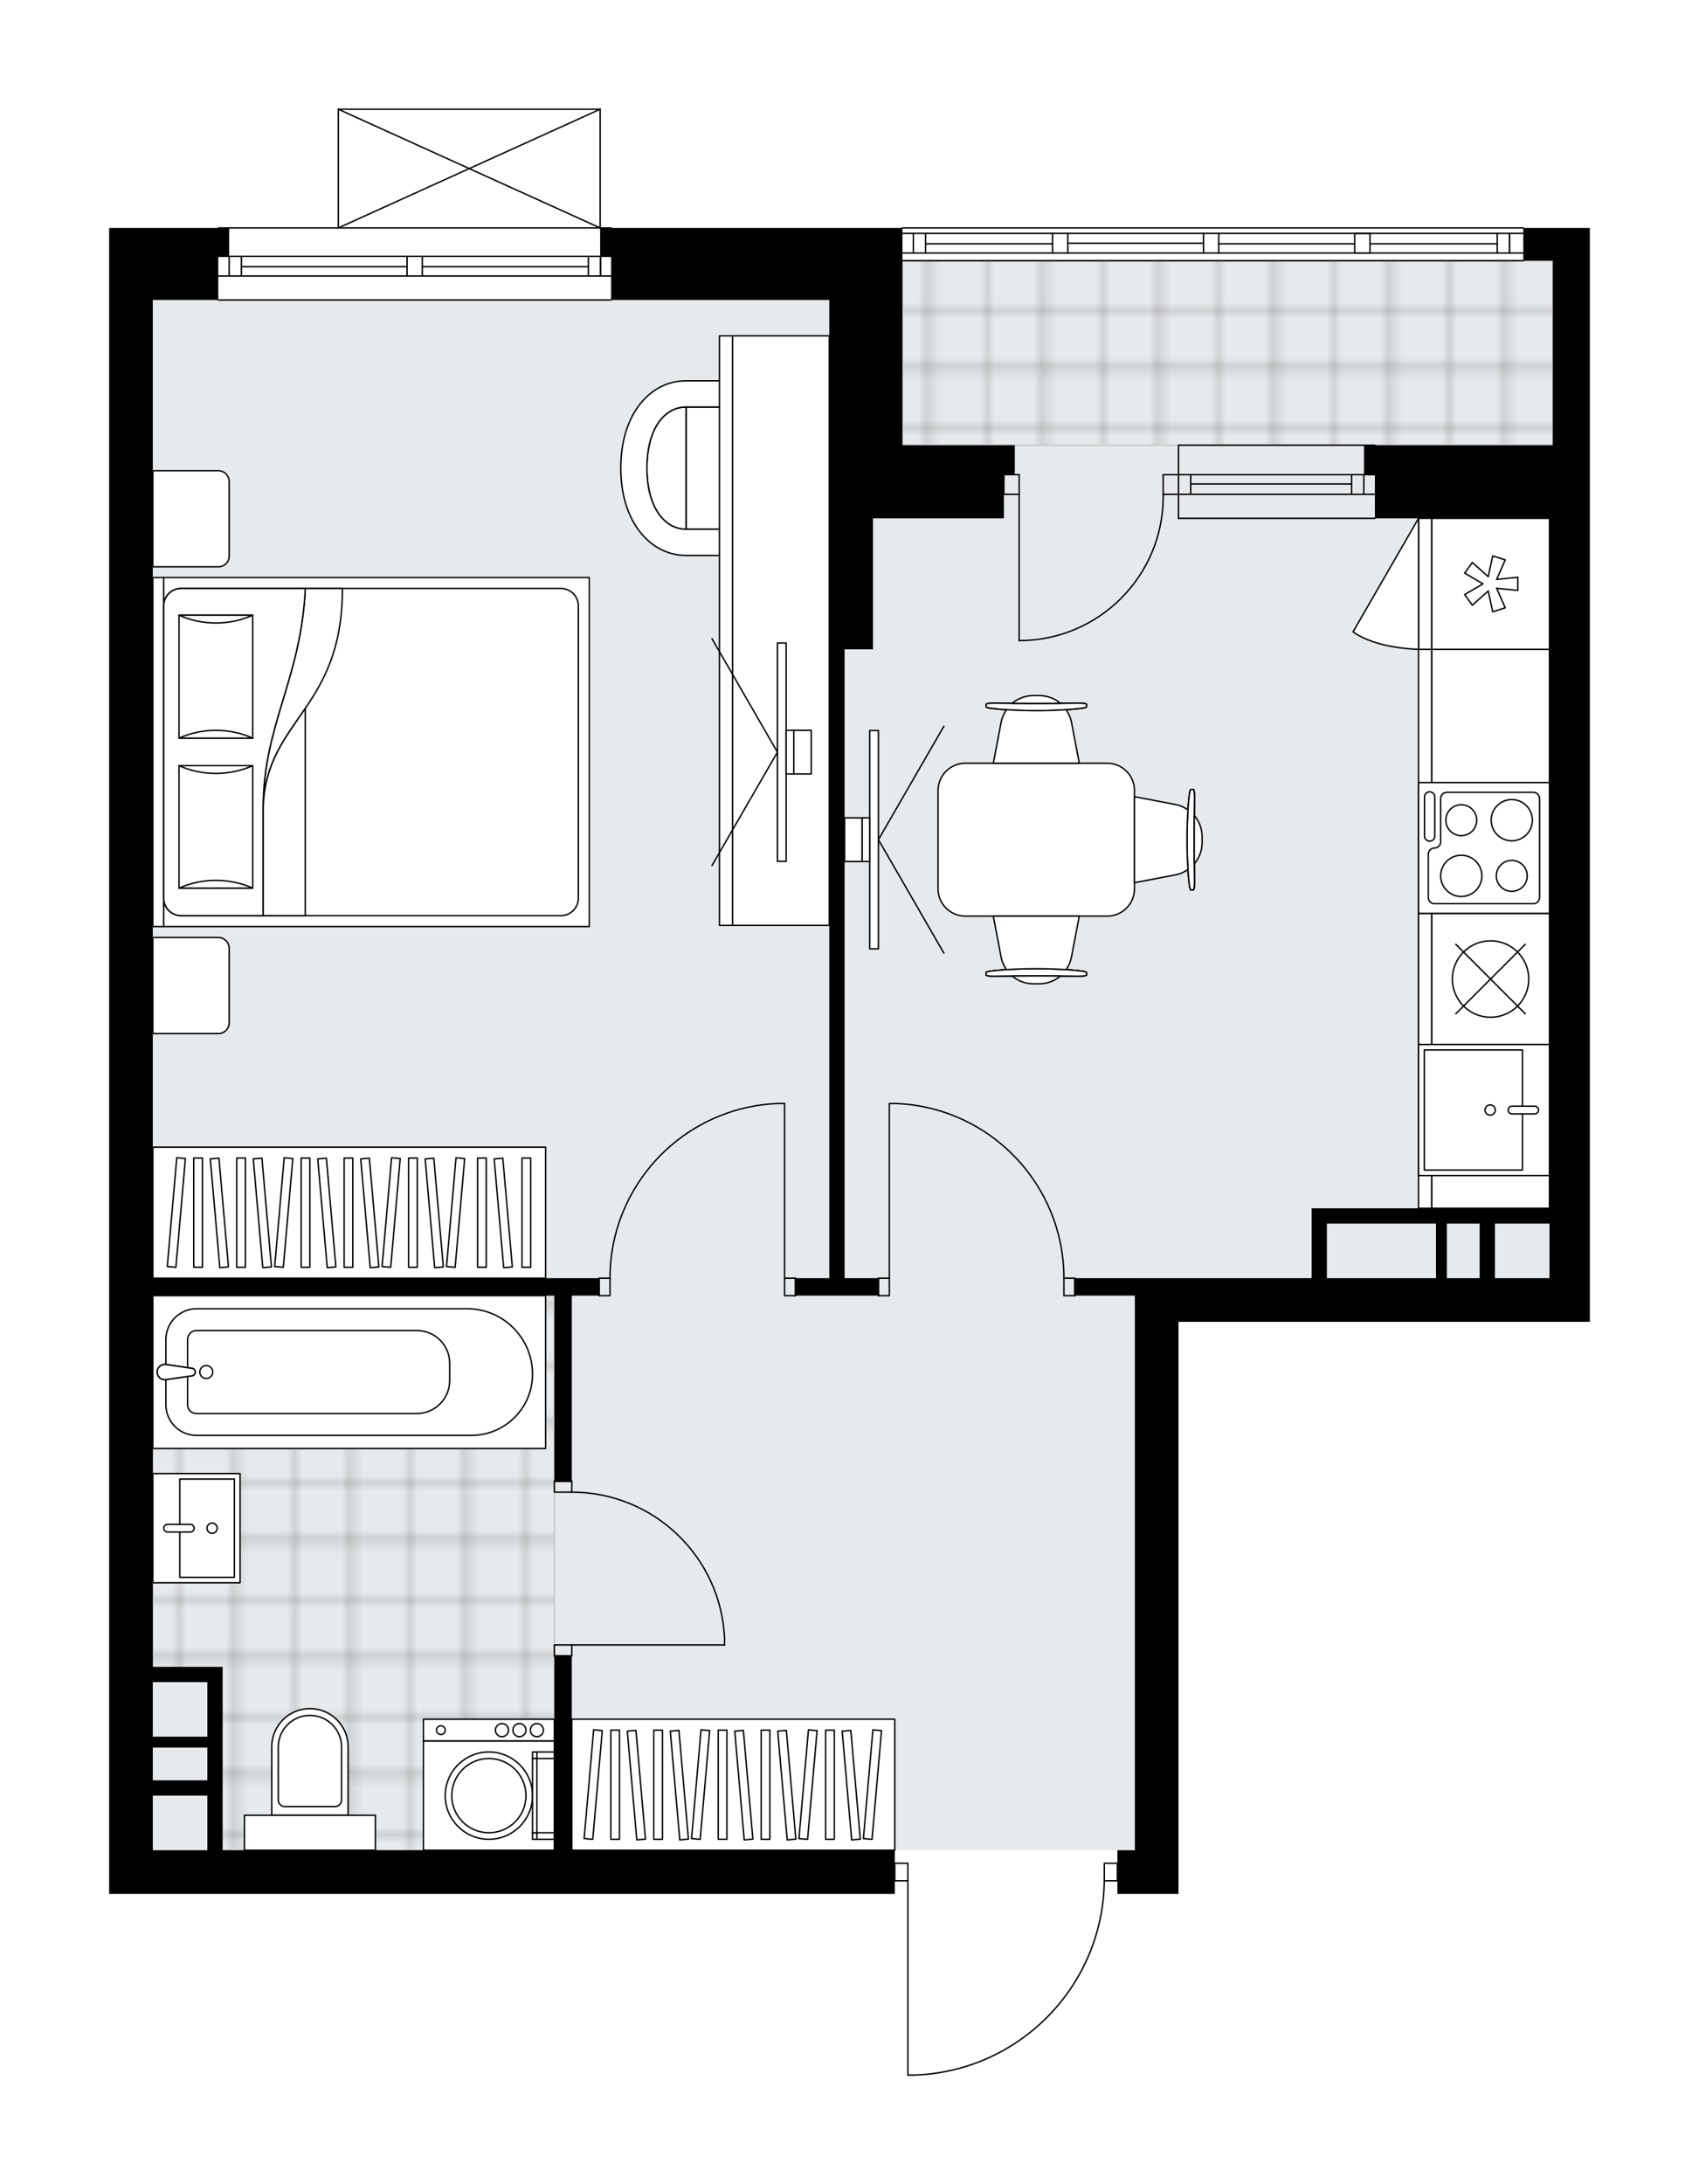 <svg xmlns="http://www.w3.org/2000/svg" xmlns:xlink="http://www.w3.org/1999/xlink" height="2000px" id="Layer_1" style="enable-background:new 0 0 1556.44 2000;" version="1.1" viewBox="0 0 1556.44 2000" width="1556.44px" x="0px" y="0px" xml:space="preserve">
<style type="text/css">
	.st0{fill:none;}
	.st1{opacity:0.25;fill:none;stroke:#070606;stroke-width:0.4;stroke-miterlimit:10;}
	.st2{fill:#FFFFFF;}
	.st3{fill:#E7EAEC;}
	.st4{fill:url(#SVGID_1_);stroke:#C8C8C8;stroke-width:1.3;stroke-miterlimit:10;}
	
		.st5{fill:url(#SVGID_00000155140902538827600080000010875358737986731151_);stroke:#C8C8C8;stroke-width:1.3;stroke-miterlimit:10;}
	.st6{fill:none;stroke:#000000;stroke-width:1.3;stroke-linecap:round;stroke-linejoin:round;stroke-miterlimit:10;}
	.st7{fill:#FFFFFF;stroke:#000000;stroke-width:1.3;stroke-linecap:round;stroke-linejoin:round;stroke-miterlimit:10;}
	.st8{font-family:'Arial-BoldMT';}
	.st9{font-size:104.782px;}
	.st10{font-size:88.662px;}
	.st11{font-family:'ArialMT';}
	.st12{font-size:40px;}
</style>
<pattern height="14.57" id="New_Pattern_Swatch_2" patternUnits="userSpaceOnUse" style="overflow:visible;" viewBox="7.49 -22.06 14.57 14.57" width="14.57" x="-221.47" y="-0.08">
	<g>
		<rect class="st0" height="14.57" width="14.57" x="7.49" y="-22.06" />
		<g>
			<rect class="st1" height="7.29" width="7.29" x="14.77" y="-7.49" />
		</g>
		<g>
			<rect class="st1" height="7.29" width="7.29" x="0.2" y="-7.49" />
		</g>
		<g>
			<rect class="st1" height="7.29" width="7.29" x="22.06" y="-14.77" />
		</g>
		<g>
			<rect class="st1" height="7.29" width="7.29" x="7.49" y="-14.77" />
			<rect class="st1" height="7.29" width="7.29" x="14.77" y="-22.06" />
		</g>
		<g>
			<rect class="st1" height="7.29" width="7.29" x="0.2" y="-22.06" />
		</g>
		<g>
			<rect class="st1" height="7.29" width="7.29" x="22.06" y="-29.35" />
		</g>
		<g>
			<rect class="st1" height="7.29" width="7.29" x="7.49" y="-29.35" />
		</g>
	</g>
</pattern>
<path class="st2" d="M1456.44,208.72v29.99v168.93v66.97v695.71v39.98H1079.6v523.78h-39.98h-15.99v-11.34h0h-11.38  c-0.67,46.26-18.72,89.91-51.01,123.17c-32.91,33.9-77.05,53.34-124.28,54.74c-0.01,0-0.01,0-0.02,0h-5.24  c-0.36,0-0.65-0.29-0.65-0.65v-177.26H819.7v11.34H139.98H100V474.61V274.69V234.7v-25.99h99.31c0-0.36,0.29-0.65,0.65-0.65h109.31  V100c0,0,0-0.01,0-0.01c0-0.04,0.02-0.08,0.02-0.12c0.01-0.04,0.01-0.09,0.03-0.13c0,0,0,0,0-0.01c0.01-0.03,0.04-0.05,0.05-0.07  c0.03-0.05,0.05-0.09,0.09-0.13c0.03-0.03,0.07-0.05,0.1-0.07c0.04-0.02,0.07-0.05,0.11-0.07c0.04-0.02,0.09-0.02,0.14-0.03  c0.03-0.01,0.06-0.02,0.1-0.02h239.9c0.04,0,0.07,0.02,0.11,0.02c0.04,0.01,0.09,0.01,0.13,0.03c0.04,0.02,0.08,0.05,0.12,0.07  c0.03,0.02,0.07,0.04,0.09,0.06c0.04,0.04,0.07,0.09,0.1,0.13c0.01,0.02,0.04,0.04,0.05,0.07c0,0,0,0,0,0.01  c0.02,0.04,0.02,0.09,0.03,0.13c0.01,0.04,0.02,0.08,0.02,0.12c0,0,0,0.01,0,0.01v108.07h9.35c0.36,0,0.65,0.29,0.65,0.65h199.27  h66.32c0-0.36,0.29-0.65,0.65-0.65h568.77c0.36,0,0.65,0.29,0.65,0.65H1456.44z" id="background" />
<g id="floor">
	<polygon class="st3" points="759.73,238.76 759.73,274.75 139.98,274.75 139.98,1170.38 139.98,1694.17 1039.61,1694.17    1039.61,1170.38 1422.46,1170.38 1422.46,274.75 1422.46,238.76  " />
	<pattern id="SVGID_1_" patternTransform="matrix(7.053 0 0 7.156 42086.875 32111.529)" xlink:href="#New_Pattern_Swatch_2">
	</pattern>
	<rect class="st4" height="168.93" width="595.75" x="826.7" y="238.77" />
	
		<pattern id="SVGID_00000108299764730280888540000000604676673002784143_" patternTransform="matrix(7.053 0 0 7.156 42086.875 32111.529)" xlink:href="#New_Pattern_Swatch_2">
	</pattern>
	
		<polygon points="   139.98,1186.38 139.98,1532.46 198.96,1532.46 198.96,1694.17 507.83,1694.17 507.83,1186.38  " style="fill:url(#SVGID_00000108299764730280888540000000604676673002784143_);stroke:#C8C8C8;stroke-width:1.3;stroke-miterlimit:10;" />
	<g id="LWPOLYLINE_00000060741854745771236110000006527208552210415793_">
		<rect class="st6" height="10" width="15.99" x="507.83" y="1506.18" />
	</g>
	<g id="LWPOLYLINE_00000080164364414606816190000001130876180671489215_">
		<rect class="st6" height="10" width="15.99" x="507.83" y="1356.24" />
	</g>
	<g id="LINE_00000139978629989559295650000008042029034165346223_">
		<line class="st6" x1="523.83" x2="507.83" y1="1516.18" y2="1516.18" />
	</g>
	<g id="LINE_00000085950595161152934690000012002292445550046592_">
		<line class="st6" x1="523.83" x2="507.83" y1="1356.24" y2="1356.24" />
	</g>
	<g id="LINE_00000077326248170892331570000008836033041521080969_">
		<line class="st6" x1="523.83" x2="663.77" y1="1506.18" y2="1506.18" />
	</g>
	<g id="ARC_00000176722087714092413520000015603184850494722983_">
		<path class="st6" d="M523.83,1366.24c74.96,0.05,136.61,59.06,139.94,133.94" />
	</g>
	<g id="LINE_00000178903170105548147100000008150890061173102251_">
		<line class="st6" x1="663.77" x2="663.77" y1="1506.18" y2="1500.18" />
	</g>
	<g id="LWPOLYLINE_00000108305523824870543500000015836460635299410562_">
		<rect class="st6" height="15.99" width="10" x="718.75" y="1170.32" />
	</g>
	<g id="LWPOLYLINE_00000032637164925199582660000010576127676371532417_">
		<rect class="st6" height="15.99" width="10" x="548.82" y="1170.32" />
	</g>
	<g id="LINE_00000100352411895086651860000015486345049331727525_">
		<line class="st6" x1="728.74" x2="728.74" y1="1170.32" y2="1186.31" />
	</g>
	<g id="LINE_00000083070362710462919420000009766208172927245960_">
		<line class="st6" x1="548.82" x2="548.82" y1="1170.32" y2="1186.31" />
	</g>
	<g id="LINE_00000181788045638646547890000001021921087248425393_">
		<line class="st6" x1="718.75" x2="718.75" y1="1170.32" y2="1010.39" />
	</g>
	<g id="LINE_00000173149791700895193460000000830469550079117228_">
		<line class="st6" x1="712.75" x2="718.75" y1="1010.39" y2="1010.39" />
	</g>
	<g id="ARC_00000161599180924958693400000005020137915014235321_">
		<path class="st6" d="M558.81,1170.32c0.04-86,68-156.61,153.94-159.93" />
	</g>
	<g id="LWPOLYLINE_00000017502787635194569110000001223598266147057543_">
		<rect class="st6" height="15.99" width="10" x="804.71" y="1170.32" />
	</g>
	<g id="LWPOLYLINE_00000005229183062766755120000004992583956185237176_">
		<rect class="st6" height="15.99" width="10" x="974.64" y="1170.32" />
	</g>
	<g id="LINE_00000103987272602297534610000015537275550175041920_">
		<line class="st6" x1="804.71" x2="804.71" y1="1170.32" y2="1186.31" />
	</g>
	<g id="LINE_00000013167168166450481390000017013916789898745476_">
		<line class="st6" x1="984.64" x2="984.64" y1="1170.32" y2="1186.31" />
	</g>
	<g id="LINE_00000106868021221959611370000016450380468877759115_">
		<line class="st6" x1="814.71" x2="814.71" y1="1170.32" y2="1010.39" />
	</g>
	<g id="LINE_00000169521846496259394540000009141780825314486183_">
		<line class="st6" x1="820.7" x2="814.71" y1="1010.39" y2="1010.39" />
	</g>
	<g id="ARC_00000057833185820386355470000015829817444631695284_">
		<path class="st6" d="M820.7,1010.39c85.93,3.33,153.89,73.94,153.94,159.93" />
	</g>
	<g id="LWPOLYLINE_00000078729616704908396790000011643118838892278946_">
		<rect class="st6" height="15.99" width="12" x="1011.62" y="1706.1" />
	</g>
	<g id="LWPOLYLINE_00000072980683037898293790000012012074559107722428_">
		<rect class="st6" height="15.99" width="12" x="819.7" y="1706.1" />
	</g>
	<g id="LWPOLYLINE_00000158019228388648629230000003737730086723249849_">
		<path class="st6" d="M836.94,1900c97.3-2.88,174.68-82.59,174.69-179.93" />
	</g>
	<g id="LINE_00000135690998276558835300000003240768774960026031_">
		<line class="st6" x1="831.7" x2="831.7" y1="1720.07" y2="1900" />
	</g>
	<g id="LINE_00000106850894842183267990000005603889893797537683_">
		<line class="st6" x1="831.7" x2="836.94" y1="1900" y2="1900" />
	</g>
	<g id="ARC_00000065756046120197786040000002860012775312095108_">
		<path class="st6" d="M1065.6,452.61c0.01,0.65,0.01,1.31,0.01,1.96c0.01,72.89-59.07,131.98-131.96,131.98" />
	</g>
	<g id="LINE_00000023246769676355519910000015086371770404650426_">
		<line class="st6" x1="933.66" x2="933.66" y1="452.61" y2="586.56" />
	</g>
	<g id="LINE_00000096738151564562326160000014902949734410855833_">
		<line class="st6" x1="1079.6" x2="1065.6" y1="452.61" y2="452.61" />
	</g>
	<g id="LINE_00000183933454349212137810000007218841039994307991_">
		<line class="st6" x1="1065.6" x2="1065.6" y1="452.61" y2="434.62" />
	</g>
	<g id="LINE_00000061431166243714083480000012927113993893977515_">
		<line class="st6" x1="1065.6" x2="1079.6" y1="434.62" y2="434.62" />
	</g>
	<g id="LINE_00000103228368105714883310000011636118920685556614_">
		<line class="st6" x1="919.66" x2="933.66" y1="434.62" y2="434.62" />
	</g>
	<g id="LINE_00000078041523679540501690000007626763597456363648_">
		<line class="st6" x1="933.66" x2="933.66" y1="434.62" y2="452.61" />
	</g>
	<g id="LINE_00000106830618480689621140000003470567729187208605_">
		<line class="st6" x1="933.66" x2="919.66" y1="452.61" y2="452.61" />
	</g>
	<g id="LINE_00000098218241944887606010000013510605416908647101_">
		<line class="st6" x1="919.66" x2="919.66" y1="434.62" y2="452.61" />
	</g>
	<g id="LINE_00000075123299679803297040000012160762223426636672_">
		<line class="st6" x1="1395.47" x2="826.7" y1="238.7" y2="238.7" />
	</g>
	<g id="LINE_00000079449579023137757090000009804420151214569877_">
		<line class="st6" x1="1382.83" x2="1382.83" y1="231.71" y2="213.71" />
	</g>
	<g id="LINE_00000054264453267506414060000012585557016255882132_">
		<line class="st6" x1="836.7" x2="836.7" y1="231.71" y2="213.71" />
	</g>
	<g id="LINE_00000116925655870575188190000013758079038595593406_">
		<line class="st6" x1="1116.49" x2="1241.03" y1="223.21" y2="223.21" />
	</g>
	<g id="LINE_00000157279348087964810410000006461003913780177339_">
		<line class="st6" x1="847.89" x2="964.23" y1="223.21" y2="223.21" />
	</g>
	<g id="LINE_00000142149298433973915340000016393457727990446240_">
		<line class="st6" x1="847.89" x2="847.89" y1="213.71" y2="231.71" />
	</g>
	<g id="LINE_00000145781447610527088680000015614686823285695372_">
		<line class="st6" x1="1382.83" x2="1382.83" y1="231.71" y2="213.71" />
	</g>
	<g id="LINE_00000165920720619709256840000000904501542278425988_">
		<line class="st6" x1="1371.63" x2="1371.63" y1="213.71" y2="231.71" />
	</g>
	<g id="LINE_00000147217259820092003720000010149197334034601368_">
		<line class="st6" x1="1102.5" x2="1102.5" y1="231.71" y2="213.71" />
	</g>
	<g id="LINE_00000034085446731517950170000012905075254225936019_">
		<line class="st6" x1="1102.5" x2="1116.49" y1="213.71" y2="213.71" />
	</g>
	<g id="LINE_00000034057672595360697280000011727533959654644144_">
		<line class="st6" x1="1116.49" x2="1116.49" y1="213.71" y2="231.71" />
	</g>
	<g id="LINE_00000153672012487418082040000006090127820337523388_">
		<line class="st6" x1="1116.49" x2="1102.5" y1="231.71" y2="231.71" />
	</g>
	<g id="LINE_00000082347768067366644470000003946420035471980468_">
		<line class="st6" x1="826.7" x2="1395.47" y1="208.72" y2="208.72" />
	</g>
	<g id="LINE_00000059292951128670062220000017932647103520722832_">
		<line class="st6" x1="964.23" x2="964.23" y1="231.71" y2="213.71" />
	</g>
	<g id="LINE_00000088109724288711829640000013975549479582844346_">
		<line class="st6" x1="964.23" x2="978.23" y1="213.71" y2="213.71" />
	</g>
	<g id="LINE_00000075871366886880675200000017789796539697437358_">
		<line class="st6" x1="978.23" x2="978.23" y1="213.71" y2="231.71" />
	</g>
	<g id="LINE_00000112599449566297765560000004066099696746775971_">
		<line class="st6" x1="978.23" x2="964.23" y1="231.71" y2="231.71" />
	</g>
	<g id="LINE_00000134212072312219219680000006852077970267502004_">
		<line class="st6" x1="978.23" x2="1102.5" y1="222.71" y2="222.71" />
	</g>
	<g id="LWPOLYLINE_00000139287188776413098990000001747499967674016939_">
		<line class="st6" x1="964.23" x2="826.7" y1="231.71" y2="231.71" />
	</g>
	<g id="LWPOLYLINE_00000151525784348304055310000005815078570553198265_">
		<line class="st6" x1="978.23" x2="1102.5" y1="231.71" y2="231.71" />
	</g>
	<g id="LWPOLYLINE_00000029741623461375242990000016449355302632015494_">
		<line class="st6" x1="1116.49" x2="1395.47" y1="231.71" y2="231.71" />
	</g>
	<g id="LWPOLYLINE_00000138548928361490458250000007790132669779225254_">
		<line class="st6" x1="964.23" x2="826.7" y1="213.71" y2="213.71" />
	</g>
	<g id="LWPOLYLINE_00000161600378597034581160000004124980403965580692_">
		<line class="st6" x1="978.23" x2="1102.5" y1="213.71" y2="213.71" />
	</g>
	<g id="LWPOLYLINE_00000176725928955588739200000000919264126516591253_">
		<line class="st6" x1="1116.49" x2="1395.47" y1="213.71" y2="213.71" />
	</g>
	<g id="LINE_00000147923445492969799410000002202711677235761794_">
		<line class="st6" x1="1241.03" x2="1241.03" y1="231.71" y2="213.71" />
	</g>
	<g id="LINE_00000145020604790163318700000018246616560670489001_">
		<line class="st6" x1="1241.03" x2="1255.02" y1="213.71" y2="213.71" />
	</g>
	<g id="LINE_00000152234885864825947440000018283474979000395909_">
		<line class="st6" x1="1255.02" x2="1255.02" y1="213.71" y2="231.71" />
	</g>
	<g id="LINE_00000061433873385513265480000012577738992341659809_">
		<line class="st6" x1="1255.02" x2="1241.03" y1="231.71" y2="231.71" />
	</g>
	<g id="LWPOLYLINE_00000103256626726396889420000010543274140332063152_">
		<line class="st6" x1="1255.02" x2="1371.63" y1="223.21" y2="223.21" />
	</g>
	<g id="LINE_00000105412072850573536170000008327087120625725346_">
		<line class="st6" x1="1079.6" x2="1259.52" y1="452.61" y2="452.61" />
	</g>
	<g id="LINE_00000032650074318476403610000003610620581922298023_">
		<line class="st6" x1="1079.6" x2="1259.52" y1="434.62" y2="434.62" />
	</g>
	<g id="LINE_00000160160159320488335080000010866619479799479465_">
		<line class="st6" x1="1090.79" x2="1238.19" y1="443.13" y2="443.13" />
	</g>
	<g id="LINE_00000062177989724285047620000005360989520612272007_">
		<line class="st6" x1="1249.38" x2="1249.38" y1="452.61" y2="434.62" />
	</g>
	<g id="LINE_00000129921958802767282100000011746100091906008509_">
		<line class="st6" x1="1090.79" x2="1090.79" y1="452.61" y2="434.62" />
	</g>
	<g id="LINE_00000036247238399378618010000009143941167026407080_">
		<line class="st6" x1="1079.6" x2="1259.52" y1="474.61" y2="474.61" />
	</g>
	<g id="LINE_00000092451201454737170310000014624695323697953969_">
		<line class="st6" x1="1259.52" x2="1079.6" y1="407.63" y2="407.63" />
	</g>
	<g id="LINE_00000179606070740680002220000012958136393228326053_">
		<line class="st6" x1="1238.19" x2="1238.19" y1="452.63" y2="434.64" />
	</g>
	<g id="LINE_00000102503883727372259600000007272946320261232777_">
		<line class="st6" x1="1079.6" x2="1079.6" y1="474.61" y2="407.63" />
	</g>
	<g id="LINE_00000111149816212208078710000013373209744264672648_">
		<line class="st6" x1="559.81" x2="199.96" y1="274.69" y2="274.69" />
	</g>
	<g id="LINE_00000071530924720506746760000010183051576787267463_">
		<line class="st6" x1="199.96" x2="372.89" y1="234.7" y2="234.7" />
	</g>
	<g id="LINE_00000093894602883650178610000008095149949673617280_">
		<line class="st6" x1="386.88" x2="559.81" y1="234.7" y2="234.7" />
	</g>
	<g id="LINE_00000060015125533627487650000000186118249432829079_">
		<line class="st6" x1="550.17" x2="550.17" y1="252.7" y2="234.7" />
	</g>
	<g id="LINE_00000076587190365224743470000017498425294762418843_">
		<line class="st6" x1="209.95" x2="209.95" y1="252.7" y2="234.7" />
	</g>
	<g id="LINE_00000036961226936837563670000001052627207875924616_">
		<line class="st6" x1="199.96" x2="372.89" y1="252.7" y2="252.7" />
	</g>
	<g id="LINE_00000072257087120661323600000016578390771725421187_">
		<line class="st6" x1="386.88" x2="559.81" y1="252.7" y2="252.7" />
	</g>
	<g id="LINE_00000079463578870808184000000012605905242443943311_">
		<line class="st6" x1="386.88" x2="538.98" y1="244.2" y2="244.2" />
	</g>
	<g id="LINE_00000042735400319994373600000008660196759410398897_">
		<line class="st6" x1="221.15" x2="372.89" y1="244.2" y2="244.2" />
	</g>
	<g id="LINE_00000103255599415330304690000002547472571592850580_">
		<line class="st6" x1="221.15" x2="221.15" y1="234.7" y2="252.7" />
	</g>
	<g id="LINE_00000008843376108101347750000014540683397150167224_">
		<line class="st6" x1="550.17" x2="550.17" y1="252.7" y2="234.7" />
	</g>
	<g id="LINE_00000088118415512725414030000007472762124038054026_">
		<line class="st6" x1="538.98" x2="538.98" y1="234.7" y2="252.7" />
	</g>
	<g id="LINE_00000138545033371970681270000011881114327193452723_">
		<line class="st6" x1="372.89" x2="372.89" y1="252.7" y2="234.7" />
	</g>
	<g id="LINE_00000031915413954220206020000014912550980714940048_">
		<line class="st6" x1="372.89" x2="386.88" y1="234.7" y2="234.7" />
	</g>
	<g id="LINE_00000151518522622348171470000001488054176941805215_">
		<line class="st6" x1="386.88" x2="386.88" y1="234.7" y2="252.7" />
	</g>
	<g id="LINE_00000082333855233465232620000012965036054474914958_">
		<line class="st6" x1="386.88" x2="372.89" y1="252.7" y2="252.7" />
	</g>
	<g id="LINE_00000029732043074009230210000009613788104457271731_">
		<line class="st6" x1="199.96" x2="559.81" y1="208.72" y2="208.72" />
	</g>
	<g id="LINE_00000037682965245495310990000009595547525762779582_">
		<line class="st6" x1="309.91" x2="549.82" y1="100" y2="100" />
	</g>
	<g id="LINE_00000056408781280695913160000015630149652222862744_">
		<line class="st6" x1="549.82" x2="549.82" y1="100" y2="208.72" />
	</g>
	<g id="LINE_00000165207195835536466550000017579019974522506652_">
		<line class="st6" x1="309.91" x2="309.91" y1="208.72" y2="100" />
	</g>
	<g id="LWPOLYLINE_00000044857186818470143410000018115028047350915989_">
		<line class="st6" x1="549.82" x2="309.91" y1="208.72" y2="100" />
	</g>
	<g id="LWPOLYLINE_00000058582116108685557180000008515439688539915966_">
		<line class="st6" x1="309.91" x2="549.82" y1="208.72" y2="100" />
	</g>
	<g>
		<path d="M1395.47,208.72v29.99h26.99v168.93h-162.93h-10v26.99h10v39.98h159.93v631.74h-49.98h-13.99h-139.94h-13.99v63.97H1079.6    h-39.98h-54.98v15.99h54.98v507.79h-15.99v39.98h15.99h39.98V1210.3h376.84v-39.98V474.61v-66.97V238.7v-29.99H1395.47z     M1215.54,1170.32v-49.98h99.96v49.98H1215.54z M1325.5,1170.32v-49.98h29.99v49.98H1325.5z M1369.48,1170.32v-49.98h49.98v49.98    H1369.48z" />
		<polygon points="826.7,407.63 826.7,208.72 759.73,208.72 559.81,208.72 549.81,208.72 549.81,234.7 559.81,234.7 559.81,274.69     759.73,274.69 759.73,407.63 759.73,474.61 759.73,594.56 759.73,1170.32 728.74,1170.32 728.74,1186.31 804.71,1186.31     804.71,1170.32 773.72,1170.32 773.72,594.56 799.71,594.56 799.71,474.61 919.66,474.61 919.66,434.62 929.66,434.62     929.66,407.63 919.66,407.63   " />
		<path d="M523.83,1516.18h-15.99v177.93H203.96v-93.96v-10v-49.98v-13.99h-63.97v-339.86h367.85v169.93h15.99v-169.93h24.99v-15.99    H139.98V474.61V274.69h59.98V234.7h10v-25.99H100v25.99v39.98v199.92v1259.48h39.98H819.7v-39.98H523.83V1516.18z M189.96,1630.13    h-49.98v-29.99h49.98V1630.13z M189.96,1540.17v49.98h-49.98v-49.98H189.96z M139.98,1694.1v-49.98h49.98v49.98H139.98z" />
	</g>
</g>
<g id="mebel">
	<g>
		<path class="st7" d="M209.95,936.54v-68.16c0-5.52-4.48-10-10-10h-59.98v87.96h60.16C205.56,946.35,209.95,941.96,209.95,936.54z" />
		<path class="st7" d="M209.95,509.17v-68.16c0-5.52-4.48-10-10-10h-59.98v87.96h60.16C205.56,518.98,209.95,514.59,209.95,509.17z" />
		<g>
			
				<rect class="st7" height="10" transform="matrix(4.503715e-11 -1 1 4.503715e-11 -543.611 833.574)" width="319.6" x="-14.82" y="683.59" />
			
				<rect class="st7" height="389.84" transform="matrix(4.491480e-11 -1 1 4.491480e-11 -343.693 1033.492)" width="319.6" x="185.1" y="493.67" />
			<path class="st7" d="M149.98,822.4V554.78c0-8.83,7.16-15.99,15.99-15.99h347.86c8.83,0,15.99,7.16,15.99,15.99V822.4     c0,8.83-7.16,15.99-15.99,15.99H165.97C157.14,838.39,149.98,831.23,149.98,822.4z" />
			<path class="st7" d="M279.69,538.79c-4.09,83.59-38.54,125.02-38.56,200.28c2.72-80.54,72.71-89.13,72.56-200.28L279.69,538.79z" />
			<g>
				<path class="st7" d="M279.69,538.79c-4.09,83.59-38.54,125.02-38.56,200.28l0,99.32h-75.15c-8.83,0-15.99-7.16-15.99-15.99      V554.78c0-8.83,7.16-15.99,15.99-15.99L279.69,538.79L279.69,538.79z" />
			</g>
			
				<rect class="st7" height="67.51" transform="matrix(4.535556e-11 -1 1 4.535556e-11 -559.369 954.886)" width="112.15" x="141.68" y="723.37" />
			<path class="st7" d="M231.51,701.05c-21.2,9.5-46.3,9.5-67.51,0H231.51z" />
			<path class="st7" d="M164.01,813.2c21.2-9.5,46.3-9.5,67.51,0L164.01,813.2z" />
			
				<rect class="st7" height="67.51" transform="matrix(4.500384e-11 -1 1 4.500384e-11 -421.809 817.327)" width="112.59" x="141.47" y="585.81" />
			<path class="st7" d="M231.51,563.28c-21.2,9.53-46.3,9.53-67.51,0H231.51z" />
			<path class="st7" d="M164.01,675.86c21.2-9.53,46.3-9.53,67.51,0H164.01z" />
			<g>
				<path class="st7" d="M241.12,739.07v99.32h38.56V648.62C261.49,675.51,242.51,697.89,241.12,739.07z" />
			</g>
		</g>
	</g>
	<g>
		
			<rect class="st7" height="359.85" transform="matrix(1.435774e-10 -1 1 1.435774e-10 -790.434 1430.253)" width="119.95" x="259.93" y="930.42" />
		<g>
			
				<rect class="st7" height="7.94" transform="matrix(1.350796e-10 -1 1 1.350796e-10 -928.865 1291.822)" width="99.96" x="131.5" y="1106.37" />
			
				<rect class="st7" height="7.94" transform="matrix(1.348877e-10 -1 1 1.348877e-10 -889.504 1331.183)" width="99.96" x="170.86" y="1106.37" />
			
				<rect class="st7" height="7.94" transform="matrix(1.348877e-10 -1 1 1.348877e-10 -830.462 1390.225)" width="99.96" x="229.9" y="1106.37" />
			
				<rect class="st7" height="7.94" transform="matrix(1.346879e-10 -1 1 1.346879e-10 -791.101 1429.586)" width="99.96" x="269.26" y="1106.37" />
			
				<rect class="st7" height="7.94" transform="matrix(1.346248e-10 -1 1 1.346248e-10 -732.059 1488.627)" width="99.96" x="328.3" y="1106.37" />
			
				<rect class="st7" height="7.94" transform="matrix(0.087 -0.996 0.996 0.087 -958.422 1174.753)" width="99.96" x="111.82" y="1106.37" />
			
				<rect class="st7" height="7.94" transform="matrix(0.087 -0.996 0.996 0.087 -868.595 1272.781)" width="99.96" x="210.22" y="1106.37" />
			
				<rect class="st7" height="7.94" transform="matrix(0.087 -0.996 0.996 0.087 -778.769 1370.81)" width="99.96" x="308.62" y="1106.37" />
			
				<rect class="st7" height="7.94" transform="matrix(-0.087 -0.996 0.996 -0.087 -887.427 1407.51)" width="99.96" x="151.18" y="1106.37" />
			
				<rect class="st7" height="7.94" transform="matrix(-0.087 -0.996 0.996 -0.087 -844.635 1446.721)" width="99.96" x="190.54" y="1106.37" />
			
				<rect class="st7" height="7.94" transform="matrix(-0.087 -0.996 0.996 -0.087 -780.448 1505.538)" width="99.96" x="249.58" y="1106.37" />
			
				<rect class="st7" height="7.94" transform="matrix(-0.087 -0.996 0.996 -0.087 -737.656 1544.749)" width="99.96" x="288.94" y="1106.37" />
			
				<rect class="st7" height="7.94" transform="matrix(0.087 -0.996 0.996 0.087 -724.873 1429.627)" width="99.96" x="367.67" y="1106.37" />
			
				<rect class="st7" height="7.94" transform="matrix(-0.087 -0.996 0.996 -0.087 -673.468 1603.566)" width="99.96" x="347.99" y="1106.37" />
			
				<rect class="st7" height="7.94" transform="matrix(1.346248e-10 -1 1 1.346248e-10 -668.855 1551.832)" width="99.96" x="391.51" y="1106.37" />
			
				<rect class="st7" height="7.94" transform="matrix(1.349517e-10 -1 1 1.349517e-10 -628.168 1592.519)" width="99.96" x="432.2" y="1106.37" />
			
				<rect class="st7" height="7.94" transform="matrix(-0.087 -0.996 0.996 -0.087 -604.755 1666.53)" width="99.96" x="411.19" y="1106.37" />
		</g>
	</g>
	<g>
		
			<rect class="st7" height="295.88" transform="matrix(1.435319e-10 -1 1 1.435319e-10 -962.363 2305.893)" width="119.95" x="611.79" y="1486.19" />
		<g>
			
				<rect class="st7" height="7.94" transform="matrix(1.350796e-10 -1 1 1.350796e-10 -1070.606 2197.649)" width="99.96" x="513.54" y="1630.16" />
			
				<rect class="st7" height="7.94" transform="matrix(1.348877e-10 -1 1 1.348877e-10 -1031.245 2237.01)" width="99.96" x="552.9" y="1630.16" />
			
				<rect class="st7" height="7.94" transform="matrix(1.348788e-10 -1 1 1.348788e-10 -972.203 2296.052)" width="99.96" x="611.95" y="1630.16" />
			
				<rect class="st7" height="7.94" transform="matrix(1.348149e-10 -1 1 1.348149e-10 -932.842 2335.414)" width="99.96" x="651.31" y="1630.16" />
			
				<rect class="st7" height="7.94" transform="matrix(1.345058e-10 -1 1 1.345058e-10 -873.8 2394.455)" width="99.96" x="710.35" y="1630.16" />
			
				<rect class="st7" height="7.94" transform="matrix(0.087 -0.996 0.996 0.087 -1131.467 2033.476)" width="99.96" x="493.86" y="1630.16" />
			
				<rect class="st7" height="7.94" transform="matrix(0.087 -0.996 0.996 0.087 -1041.641 2131.504)" width="99.96" x="592.26" y="1630.16" />
			
				<rect class="st7" height="7.94" transform="matrix(0.087 -0.996 0.996 0.087 -951.814 2229.533)" width="99.96" x="690.67" y="1630.16" />
			
				<rect class="st7" height="7.94" transform="matrix(-0.087 -0.996 0.996 -0.087 -993.878 2357.534)" width="99.96" x="533.22" y="1630.16" />
			
				<rect class="st7" height="7.94" transform="matrix(-0.087 -0.996 0.996 -0.087 -951.086 2396.746)" width="99.96" x="572.58" y="1630.16" />
			
				<rect class="st7" height="7.94" transform="matrix(-0.087 -0.996 0.996 -0.087 -886.899 2455.563)" width="99.96" x="631.63" y="1630.16" />
			
				<rect class="st7" height="7.94" transform="matrix(-0.087 -0.996 0.996 -0.087 -844.107 2494.774)" width="99.96" x="670.99" y="1630.16" />
			
				<rect class="st7" height="7.94" transform="matrix(0.087 -0.996 0.996 0.087 -897.918 2288.35)" width="99.96" x="749.71" y="1630.16" />
			
				<rect class="st7" height="7.94" transform="matrix(-0.087 -0.996 0.996 -0.087 -779.919 2553.591)" width="99.96" x="730.03" y="1630.16" />
		</g>
	</g>
	<g>
		
			<rect class="st7" height="107.96" transform="matrix(-1.836970e-16 1 -1 -1.836970e-16 2215.926 -515.031)" width="511.79" x="1109.58" y="796.47" />
		
			<rect class="st7" height="12" transform="matrix(-1.836970e-16 1 -1 -1.836970e-16 2155.95 -455.055)" width="511.79" x="1049.61" y="844.45" />
	</g>
	<g>
		<path class="st7" d="M884.34,698.83h129.95c13.8,0,24.99,11.19,24.99,24.99v90.02c0,13.8-11.19,24.99-24.99,24.99H884.34    c-13.8,0-24.99-11.19-24.99-24.99v-90.02C859.35,710.01,870.54,698.83,884.34,698.83z" />
		<g>
			<g id="LINE_00000052783665799922187740000015342364792604583049_">
				<path class="st7" d="M907.78,889.18c24.2-3.04,58.93-3.04,83.13,0c2.79,0.35,4.41,0.88,4.41,1.43v0.14v1.98      c0,0.6-3.13,1.08-7,1.08c-25.92-0.41-52.05-0.41-77.97,0c-3.86,0-7-0.48-7-1.08v-1.98v-0.14      C903.36,890.05,904.98,889.53,907.78,889.18z" />
			</g>
			<g id="LINE_00000170975328525124066200000000182529884284496045_">
				<path class="st7" d="M907.78,889.18c24.2-3.04,58.93-3.04,83.13,0c2.79,0.35,4.41,0.88,4.41,1.43v0.14v1.98      c0,0.6-3.13,1.08-7,1.08c-25.92-0.41-52.05-0.41-77.97,0c-3.86,0-7-0.48-7-1.08v-1.98v-0.14      C903.36,890.05,904.98,889.53,907.78,889.18z" />
			</g>
			<g id="LINE_00000163039951293468193400000009040104510195237780_">
				<path class="st7" d="M907.78,889.18c24.2-3.04,58.93-3.04,83.13,0c2.79,0.35,4.41,0.88,4.41,1.43v0.14v1.98      c0,0.6-3.13,1.08-7,1.08c-25.92-0.41-52.05-0.41-77.97,0c-3.86,0-7-0.48-7-1.08v-1.98v-0.14      C903.36,890.05,904.98,889.53,907.78,889.18z" />
			</g>
			<path class="st7" d="M927.25,893.67c5.26,4.45,12.03,7.1,19.34,7.1h5.51c7.31,0,14.08-2.66,19.34-7.1     C956.71,893.53,941.98,893.53,927.25,893.67z" />
			<path class="st7" d="M909.96,838.82l7.17,37.58c0.81,4.25,2.58,8.08,4.92,11.45c17.35-1.22,37.23-1.22,54.57,0     c2.35-3.37,4.11-7.2,4.92-11.45l7.17-37.58H909.96z" />
		</g>
		<g>
			<g id="LINE_00000172431135039152962390000009385868065903465129_">
				<path class="st7" d="M1089.63,810.39c-3.04-24.2-3.04-58.93,0-83.13c0.35-2.79,0.88-4.41,1.43-4.41h0.14h1.98      c0.6,0,1.08,3.13,1.08,7c-0.41,25.92-0.41,52.05,0,77.97c0,3.86-0.48,7-1.08,7h-1.98h-0.14      C1090.51,814.8,1089.99,813.18,1089.63,810.39z" />
			</g>
			<g id="LINE_00000096036432065061496460000015433506872203711383_">
				<path class="st7" d="M1089.63,810.39c-3.04-24.2-3.04-58.93,0-83.13c0.35-2.79,0.88-4.41,1.43-4.41h0.14h1.98      c0.6,0,1.08,3.13,1.08,7c-0.41,25.92-0.41,52.05,0,77.97c0,3.86-0.48,7-1.08,7h-1.98h-0.14      C1090.51,814.8,1089.99,813.18,1089.63,810.39z" />
			</g>
			<g id="LINE_00000145764289604513904170000008338864737371507350_">
				<path class="st7" d="M1089.63,810.39c-3.04-24.2-3.04-58.93,0-83.13c0.35-2.79,0.88-4.41,1.43-4.41h0.14h1.98      c0.6,0,1.08,3.13,1.08,7c-0.41,25.92-0.41,52.05,0,77.97c0,3.86-0.48,7-1.08,7h-1.98h-0.14      C1090.51,814.8,1089.99,813.18,1089.63,810.39z" />
			</g>
			<path class="st7" d="M1094.12,790.92c4.45-5.26,7.1-12.03,7.1-19.34v-5.51c0-7.31-2.66-14.08-7.1-19.34     C1093.99,761.46,1093.99,776.19,1094.12,790.92z" />
			<path class="st7" d="M1039.28,808.21l37.58-7.17c4.25-0.81,8.08-2.58,11.45-4.92c-1.22-17.35-1.22-37.23,0-54.57     c-3.37-2.35-7.2-4.11-11.45-4.92l-37.58-7.17V808.21z" />
		</g>
		<g>
			<g id="LINE_00000091713598691797128730000016849866401828460461_">
				<path class="st7" d="M990.91,648.47c-24.2,3.04-58.93,3.04-83.13,0c-2.79-0.35-4.41-0.88-4.41-1.43v-0.14v-1.98      c0-0.6,3.13-1.08,7-1.08c25.92,0.41,52.05,0.41,77.97,0c3.86,0,7,0.48,7,1.08v1.98v0.14      C995.32,647.59,993.7,648.12,990.91,648.47z" />
			</g>
			<g id="LINE_00000159458005898629237460000008982615773005344926_">
				<path class="st7" d="M990.91,648.47c-24.2,3.04-58.93,3.04-83.13,0c-2.79-0.35-4.41-0.88-4.41-1.43v-0.14v-1.98      c0-0.6,3.13-1.08,7-1.08c25.92,0.41,52.05,0.41,77.97,0c3.86,0,7,0.48,7,1.08v1.98v0.14      C995.32,647.59,993.7,648.12,990.91,648.47z" />
			</g>
			<g id="LINE_00000175286328650582555890000008417486895961259965_">
				<path class="st7" d="M990.91,648.47c-24.2,3.04-58.93,3.04-83.13,0c-2.79-0.35-4.41-0.88-4.41-1.43v-0.14v-1.98      c0-0.6,3.13-1.08,7-1.08c25.92,0.41,52.05,0.41,77.97,0c3.86,0,7,0.48,7,1.08v1.98v0.14      C995.32,647.59,993.7,648.12,990.91,648.47z" />
			</g>
			<path class="st7" d="M971.44,643.98c-5.26-4.45-12.03-7.1-19.34-7.1h-5.51c-7.31,0-14.08,2.66-19.34,7.1     C941.98,644.11,956.71,644.11,971.44,643.98z" />
			<path class="st7" d="M988.73,698.83l-7.17-37.58c-0.81-4.25-2.58-8.08-4.92-11.45c-17.35,1.22-37.23,1.22-54.57,0     c-2.35,3.37-4.11,7.2-4.92,11.45l-7.17,37.58H988.73z" />
		</g>
	</g>
	<g>
		<g>
			<g id="LINE_00000038415563312302023930000016538060250240251815_">
				<line class="st7" x1="804.71" x2="864.69" y1="768.82" y2="664.94" />
			</g>
			<g id="LINE_00000147902861122841185870000001825607210445751199_">
				<line class="st7" x1="804.71" x2="864.69" y1="768.82" y2="872.7" />
			</g>
		</g>
		
			<rect class="st7" height="199.92" transform="matrix(-1 -1.224647e-16 1.224647e-16 -1 1601.424 1537.646)" width="8" x="796.71" y="668.86" />
		<rect class="st7" height="39.98" width="7" x="789.72" y="748.83" />
		
			<rect class="st7" height="39.98" transform="matrix(-1 -1.224647e-16 1.224647e-16 -1 1563.439 1537.646)" width="15.99" x="773.72" y="748.83" />
	</g>
	<g>
		<g>
			<g>
				<path class="st7" d="M728.53,387.62v82.01c0,8.26-6.69,14.95-14.95,14.95h-85.11V372.67h85.11      C721.84,372.67,728.53,379.36,728.53,387.62z" />
				<path class="st7" d="M628.47,484.58c-19.42,0-35.83-19.54-35.83-55.98s16.2-55.93,35.83-55.93V484.58z" />
				<path class="st7" d="M628.47,348.68c-32.74,0-59.77,30.24-59.77,79.92s27.38,79.97,59.77,79.97h85.07v-23.99h-85.07      c-19.42,0-35.83-19.54-35.83-55.98s16.2-55.93,35.83-55.93h85.07v-23.99H628.47z" />
			</g>
		</g>
		<g>
			
				<rect class="st7" height="88.66" transform="matrix(2.462455e-10 1 -1 2.462455e-10 1292.803 -137.998)" width="539.78" x="445.51" y="533.07" />
			
				<rect class="st7" height="12" transform="matrix(1.603782e-10 1 -1 1.603782e-10 1242.477 -87.672)" width="539.78" x="395.19" y="571.41" />
		</g>
		<g>
			<g>
				<g id="LINE_00000160899485429359804600000010820726468157992363_">
					<line class="st7" x1="712.19" x2="652.21" y1="688.68" y2="584.8" />
				</g>
				<g id="LINE_00000067223356165481714260000011383822290532837787_">
					<line class="st7" x1="712.19" x2="652.21" y1="688.68" y2="792.56" />
				</g>
			</g>
			<rect class="st7" height="199.92" width="8" x="712.19" y="588.72" />
			
				<rect class="st7" height="39.98" transform="matrix(-1 1.815835e-10 -1.815835e-10 -1 1447.365 1377.366)" width="7" x="720.18" y="668.69" />
			<rect class="st7" height="39.98" width="15.99" x="727.18" y="668.69" />
		</g>
	</g>
	<g>
		
			<rect class="st7" height="79.97" transform="matrix(4.485307e-11 -1 1 4.485307e-11 -1219.257 1579.192)" width="99.97" x="129.98" y="1359.24" />
		
			<rect class="st7" height="49.98" transform="matrix(4.491702e-11 -1 1 4.491702e-11 -1209.547 1588.942)" width="89.96" x="144.72" y="1374.26" />
		<path class="st7" d="M177.84,1399.24L177.84,1399.24c0,1.95-1.58,3.54-3.54,3.54h-20.73c-1.95,0-3.54-1.58-3.54-3.54l0,0    c0-1.95,1.58-3.54,3.54-3.54h20.73C176.26,1395.71,177.84,1397.29,177.84,1399.24z" />
		<circle class="st7" cx="194.31" cy="1399.24" r="4.7" />
	</g>
	<g>
		
			<rect class="st7" height="119.95" transform="matrix(-1.836970e-16 1 -1 -1.836970e-16 2135.962 -583.001)" width="119.95" x="1299.51" y="716.51" />
		<path class="st7" d="M1404.74,725.5h-79.3c-3.13,0-5.66,2.54-5.66,5.66v39.65c0,3.13-2.54,5.66-5.66,5.66l0,0    c-3.13,0-5.66,2.54-5.66,5.66v39.65c0,3.13,2.54,5.66,5.66,5.66h90.63c3.13,0,5.66-2.54,5.66-5.66v-90.63    C1410.41,728.04,1407.87,725.5,1404.74,725.5z" />
		<path class="st7" d="M1304.98,765.46v-35.74c0-2.61,2.11-4.72,4.72-4.72l0,0c2.61,0,4.72,2.11,4.72,4.72v35.74    c0,2.61-2.11,4.72-4.72,4.72l0,0C1307.1,770.18,1304.98,768.06,1304.98,765.46z" />
		<circle class="st7" cx="1384.92" cy="750.99" r="18.88" />
		<circle class="st7" cx="1338.66" cy="801.97" r="18.88" />
		<circle class="st7" cx="1338.66" cy="750.99" r="14.16" />
		<circle class="st7" cx="1384.92" cy="801.97" r="14.16" />
	</g>
	<g>
		
			<rect class="st7" height="107.96" transform="matrix(-1.836970e-16 1 -1 -1.836970e-16 2261.911 -469.048)" width="119.95" x="1305.5" y="842.45" />
		
			<rect class="st7" height="12" transform="matrix(-1.836970e-16 1 -1 -1.836970e-16 2201.935 -409.073)" width="119.95" x="1245.53" y="890.43" />
		<circle class="st7" cx="1365.48" cy="896.43" r="34.99" />
		<line class="st7" x1="1397.29" x2="1333.67" y1="928.24" y2="864.62" />
		<line class="st7" x1="1333.67" x2="1397.29" y1="928.24" y2="864.62" />
	</g>
	<g>
		
			<rect class="st7" height="107.96" transform="matrix(6.123234e-17 -1 1 6.123234e-17 830.899 1900.06)" width="119.95" x="1305.5" y="480.6" />
		
			<rect class="st7" height="12" transform="matrix(6.123234e-17 -1 1 6.123234e-17 770.924 1840.084)" width="119.95" x="1245.53" y="528.58" />
		<polygon class="st7" points="1371.06,538.64 1390.47,540.58 1390.47,528.58 1371.06,530.52 1378.91,512.67 1367.5,508.96     1363.35,528.02 1348.79,515.04 1341.74,524.74 1358.58,534.58 1341.74,544.42 1348.79,554.12 1363.35,541.14 1367.5,560.2     1378.91,556.49   " />
		<path class="st7" d="M1299.51,474.6l-59.98,103.88c0,0,16.88,14.47,59.98,16.07V474.6z" />
	</g>
	<g>
		
			<rect class="st7" height="119.95" transform="matrix(-1.836970e-16 1 -1 -1.836970e-16 2375.868 -343.096)" width="119.96" x="1299.5" y="956.41" />
		
			<rect class="st7" height="89.96" transform="matrix(-1.836970e-16 1 -1 -1.836970e-16 2366.117 -333.386)" width="109.95" x="1294.77" y="971.38" />
		<path class="st7" d="M1381.6,1016.37L1381.6,1016.37c0-1.95,1.58-3.54,3.54-3.54h20.73c1.95,0,3.54,1.58,3.54,3.54l0,0    c0,1.95-1.58,3.54-3.54,3.54h-20.73C1383.18,1019.9,1381.6,1018.32,1381.6,1016.37z" />
		<circle class="st7" cx="1365.13" cy="1016.37" r="4.7" />
	</g>
	<g>
		<path class="st7" d="M283.92,1564.42L283.92,1564.42c19.32,0,34.99,15.66,34.99,34.99v62.71h-69.97v-62.71    C248.94,1580.08,264.6,1564.42,283.92,1564.42z" />
		
			<rect class="st7" height="31.99" transform="matrix(-1 6.367015e-13 -6.367015e-13 -1 567.849 3356.22)" width="119.95" x="223.95" y="1662.12" />
		<path class="st7" d="M283.92,1570.63L283.92,1570.63c16.01,0,28.99,12.98,28.99,28.99v48.51c0,3.31-2.69,6-6,6h-45.98    c-3.31,0-6-2.69-6-6v-48.51C254.94,1583.6,267.91,1570.63,283.92,1570.63z" />
	</g>
	<g>
		<g>
			
				<rect class="st7" height="19.99" transform="matrix(-1 -1.353887e-10 1.353887e-10 -1 895.714 3168.297)" width="119.95" x="387.88" y="1574.15" />
			
				<rect class="st7" height="99.96" transform="matrix(-1 -1.353887e-10 1.353887e-10 -1 895.714 3288.247)" width="119.95" x="387.88" y="1594.14" />
			<g id="CIRCLE_00000018944195927662835160000005339359756114714782_">
				<circle class="st7" cx="447.86" cy="1644.12" r="39.98" />
			</g>
			<g id="CIRCLE_00000070091368681923559830000011228064167546770088_">
				<circle class="st7" cx="447.86" cy="1644.12" r="33.99" />
			</g>
			<g id="CIRCLE_00000118383408220799090380000001372277282343263142_">
				<circle class="st7" cx="403.88" cy="1584.15" r="4" />
			</g>
			<g id="CIRCLE_00000069389684947089444400000010829751187083425707_">
				<circle class="st7" cx="459.85" cy="1584.15" r="6" />
			</g>
			<g id="CIRCLE_00000120545290612022062900000001469265657753101244_">
				<circle class="st7" cx="475.85" cy="1584.15" r="6" />
			</g>
			<g id="CIRCLE_00000063591348345827426320000001270232595795101879_">
				<circle class="st7" cx="491.84" cy="1584.15" r="6" />
			</g>
		</g>
		<g>
			
				<rect class="st7" height="15.99" transform="matrix(-1.754527e-10 1 -1 -1.754527e-10 2106.974 1107.303)" width="6" x="496.84" y="1599.14" />
			
				<rect class="st7" height="4" transform="matrix(-1.754527e-10 1 -1 -1.754527e-10 2096.979 1117.299)" width="6" x="486.84" y="1605.14" />
			
				<rect class="st7" height="15.99" transform="matrix(-1.796991e-10 1 -1 -1.796991e-10 2180.944 1181.273)" width="6" x="496.84" y="1673.11" />
			
				<rect class="st7" height="4" transform="matrix(-1.796991e-10 1 -1 -1.796991e-10 2170.948 1191.269)" width="6" x="486.84" y="1679.11" />
			
				<rect class="st7" height="4" transform="matrix(1.796723e-10 -1 1 1.796723e-10 -1154.284 2133.963)" width="67.97" x="455.85" y="1642.12" />
		</g>
	</g>
	<g>
		
			<rect class="st7" height="359.85" transform="matrix(6.123234e-17 -1 1 6.123234e-17 -936.374 1576.193)" width="139.94" x="249.94" y="1076.36" />
		<g id="ARC_00000106852745555230691300000017583292944150568122_">
			<path class="st7" d="M151.97,1263.19c-0.67,0.1-1.35,0.1-2.01,0c-3.81-0.56-6.45-4.1-5.9-7.91c0.56-3.81,4.1-6.45,7.91-5.9     l24.41,3.56c1.13,0.34,2.01,1.22,2.35,2.35c0.55,1.85-0.5,3.79-2.35,4.34L151.97,1263.19z" />
		</g>
		<path class="st7" d="M151.98,1226.5v22.88l24.4,3.56c1.13,0.34,2.01,1.22,2.35,2.35c0.55,1.85-0.5,3.79-2.35,4.34l-24.4,3.56    v23.08c0,15.46,12.53,27.99,27.99,27.99h251.85c30.94,0,56.02-25.08,56.02-56.02c0-33.1-26.83-59.93-59.93-59.93H180.17    C164.6,1198.31,151.98,1210.93,151.98,1226.5z" />
		<path class="st7" d="M171.83,1226.44v25.84l4.55,0.66c1.13,0.34,2.01,1.22,2.35,2.35c0.55,1.85-0.5,3.79-2.35,4.34l-4.55,0.66    v25.98c0,4.42,3.58,8,8,8h201.96c16.66,0,30.17-13.51,30.17-30.17v-15.81c0-16.56-13.43-29.99-29.99-29.99H179.97    C175.47,1218.3,171.83,1221.94,171.83,1226.44z" />
		<g id="ARC_00000110433554985701337010000014621432850448797366_">
			<path class="st7" d="M151.97,1263.19c-0.67,0.1-1.35,0.1-2.01,0c-3.81-0.56-6.45-4.1-5.9-7.91c0.56-3.81,4.1-6.45,7.91-5.9     l24.41,3.56c1.13,0.34,2.01,1.22,2.35,2.35c0.55,1.85-0.5,3.79-2.35,4.34L151.97,1263.19z" />
		</g>
		<circle class="st7" cx="188.96" cy="1256.28" r="5.93" />
	</g>
</g>
</svg>